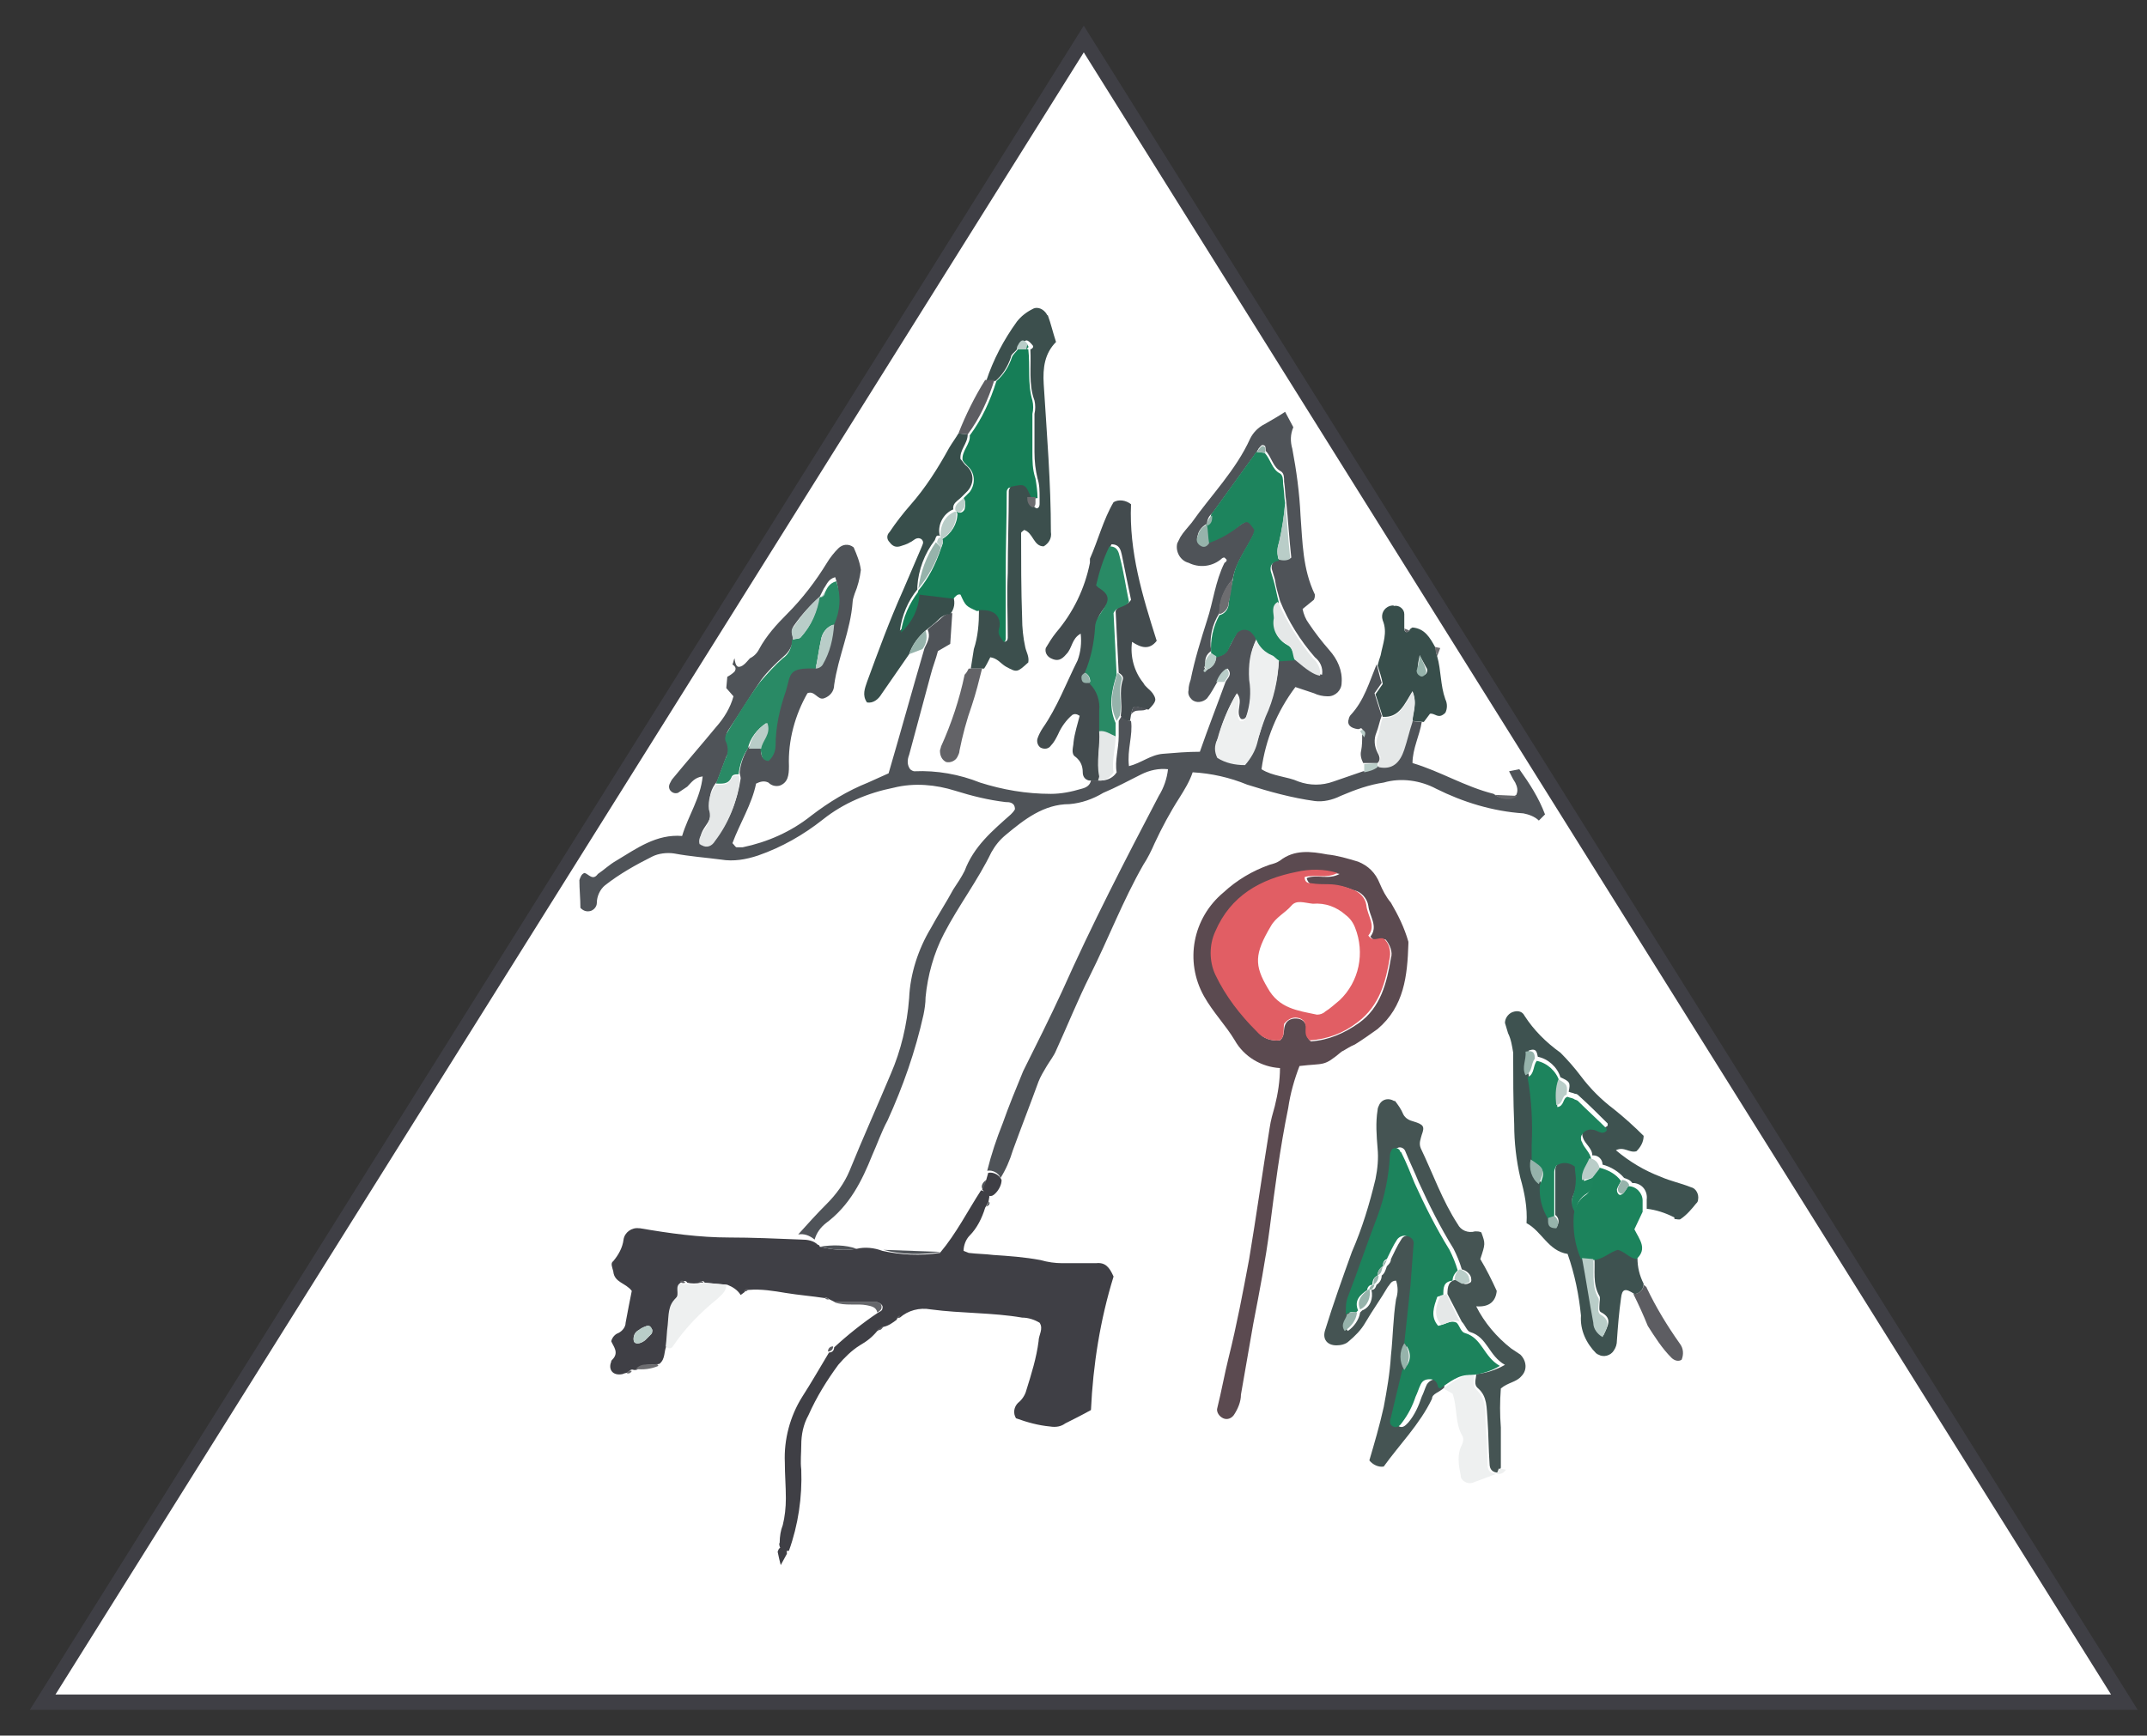 <?xml version="1.0" encoding="utf-8"?>
<!-- Generator: Adobe Illustrator 22.1.0, SVG Export Plug-In . SVG Version: 6.00 Build 0)  -->
<svg version="1.1" id="Layer_1" xmlns="http://www.w3.org/2000/svg" xmlns:xlink="http://www.w3.org/1999/xlink" x="0px" y="0px"
	 viewBox="0 0 209 169" style="enable-background:new 0 0 209 169;" xml:space="preserve">
<rect x="0" y="0" width="209" height="169" fill="#333333" stroke="none"/>
<style type="text/css">
	.st0{fill:#FFFFFF;}
	.st1{fill:#3F3F45;}
	.st2{fill:#5D5D62;}
	.st3{fill:#4F5358;}
	.st4{fill:#6D6D70;}
	.st5{fill:#455453;}
	.st6{fill:#1C835C;}
	.st7{fill:#EEF0F0;}
	.st8{fill:#434B4E;}
	.st9{fill:#1D845D;}
	.st10{fill:#384E4B;}
	.st11{fill:#298A65;}
	.st12{fill:#E5E8E8;}
	.st13{fill:#B9CDC8;}
	.st14{fill:#96B3AB;}
	.st15{fill:#65666A;}
	.st16{fill:#5B4A50;}
	.st17{fill:#3E5250;}
	.st18{fill:#167E57;}
	.st19{fill:#3C4F4D;}
	.st20{fill:#636367;}
	.st21{fill:#E15E64;}
</style>
<g>
	<polygon class="st0" points="4.1,165.7 105.5,3.8 206.8,165.7 	"/>
	<path class="st1" d="M105.5,5.1L205.5,165H5.4L105.5,5.1 M105.5,2.5L2.9,166.5h205.2L105.5,2.5L105.5,2.5z"/>
</g>
<g id="Layer_2_1_">
	<g id="Layer_1-2">
		<path class="st2" d="M178.4,128.2"/>
		<path class="st3" d="M125.9,41.6c-0.3,0.7-0.3,1.4-0.1,2.1c0.4,2.1,0.7,4.3,0.8,6.5c0.2,2.6,0.2,5.2,1.4,7.7c0,0.1,0,0.3-0.1,0.5
			l-1.1,0.9c0.1,0.5,0.3,1,0.6,1.4c0.6,0.9,1.3,1.8,2,2.6c0.8,0.9,1.3,2,1.2,3.2c0,0.7-0.6,1.3-1.3,1.3c0,0-0.1,0-0.1,0
			c-0.4,0-0.9-0.1-1.3-0.3c-0.6-0.2-1.2-0.4-1.8-0.6c-1.8,2.4-2.9,5.1-3.3,8c1.1,0.7,2.5,0.7,3.6,1.2c1.1,0.4,2.3,0.4,3.4,0l2.9-1
			c0.5,0,0.9-0.2,1.3-0.5c1.4,0.3,2.1-0.6,2.5-1.7c0.3-0.9,0.5-1.8,0.8-2.7l1.1,0.1c-0.2,1.3-0.9,2.6-0.9,4c2.7,0.8,5.1,2.3,7.9,3
			c0.6,0.5,1.5,0.6,2.2,0.1c0.2-0.4,0.1-0.8-0.1-1.2c-0.2-0.3-0.4-0.7-0.6-1.1l1-0.2c1,1.4,1.9,2.8,2.5,4.4l-0.6,0.6
			c-0.4-0.4-1-0.6-1.5-0.7c-3-0.2-5.9-1.1-8.5-2.4c-1.5-0.8-3.4-1.1-5.1-0.6c-1.4,0.2-2.8,0.7-4.2,1.3c-0.8,0.4-1.7,0.6-2.5,0.5
			c-2.2-0.3-4.4-0.9-6.6-1.6c-1.7-0.7-3.5-1.1-5.3-1.2c-0.3,0.9-0.8,1.7-1.3,2.5c-0.9,1.4-1.7,2.9-2.4,4.4c-0.3,0.7-0.7,1.5-1.1,2.1
			c-2,3.5-3.4,7.2-5.2,10.8c-1.2,2.4-2.2,4.9-3.3,7.3c-0.2,0.5-0.6,1-0.9,1.5c-0.3,0.5-0.6,1-0.8,1.5c-0.8,2.2-1.7,4.5-2.5,6.7
			c-0.3,1-0.7,1.9-1.2,2.7c-0.2-0.5-0.8-0.8-1.3-0.7c0.4-1.6,0.9-3.1,1.5-4.6c0.6-1.7,1.3-3.4,2-5.1c1.3-2.6,2.6-5.2,3.8-7.8
			c2.9-6.5,6.1-12.7,9.4-19c0.5-0.8,0.8-1.7,0.9-2.6c-0.9-0.1-1.8,0.1-2.6,0.5c-1.2,0.6-2.5,1.3-3.7,1.8c-1,0.6-2.1,1-3.3,1.1
			c-2.5,0-4.4,1.5-6.2,3c-0.6,0.5-1,1-1.4,1.7c-1.3,2.7-3.2,5.2-4.6,7.9c-1,1.9-1.6,4.1-1.8,6.2c0,0.6-0.1,1.2-0.2,1.7
			c-0.8,3.6-2,7-3.5,10.3c-0.6,1.1-1,2.3-1.5,3.4c-1,2.5-2.2,4.9-4.5,6.6c-0.5,0.4-0.9,0.9-1.1,1.6c-0.5-0.4-1-0.6-1.6-0.5
			c0.9-1,1.8-2,2.8-3c0.9-0.9,1.7-2,2.2-3.2c1.3-3.2,2.7-6.3,4-9.4c1-2.3,1.6-4.8,1.8-7.4c0.1-2.4,0.9-4.8,2.1-6.8
			c0.7-1.3,1.5-2.5,2.2-3.8c0.4-0.6,0.8-1.2,1.1-1.8c0.9-2.4,2.7-3.9,4.5-5.5c0.1-0.1,0.3-0.3,0.4-0.5c0-0.7-0.6-0.7-0.9-0.7
			c-1.7-0.2-3.3-0.6-4.9-1.1c-1.9-0.6-4-0.8-6-0.3c-2.5,0.5-4.9,1.5-6.9,3.1c-1.9,1.5-4,2.7-6.3,3.5c-1.2,0.4-2.4,0.6-3.6,0.4
			c-1.5-0.2-3-0.3-4.6-0.6c-0.7-0.1-1.5,0-2.1,0.3c-1.6,0.8-3.2,1.7-4.6,2.8c-0.5,0.4-0.8,1.1-0.8,1.7c0,0.4-0.3,0.7-0.6,0.8
			c-0.4,0.1-0.7,0-1-0.3c0-0.9-0.1-1.8-0.1-2.7c0.1-0.3,0.2-0.6,0.5-0.7c0.4,0.1,0.8,0.8,1.3,0.1c0.6-0.4,1.1-0.9,1.8-1.3
			c2-1.2,3.9-2.6,6.4-2.4c0.6-2,1.8-3.7,2-5.8c-0.8,0.1-1.1,0.6-1.5,1c-0.3,0.2-0.6,0.4-0.9,0.6c-0.3,0.1-0.6,0-0.8-0.3
			c-0.1-0.2-0.1-0.4,0-0.6c0.1-0.2,0.2-0.4,0.3-0.5c1.4-1.7,2.8-3.3,4.2-5c0.8-0.9,1.4-1.9,1.7-3L70.7,67l0.1-1.1l0,0
			c0.2-0.1,0.5-0.3,0.7-0.5c0.2-0.3,0.1-0.5-0.2-0.7c0.1-0.2,0.1-0.4,0.2-0.6c0.1,0.8,0.3,1,0.8,0.7c0.3-0.2,0.5-0.5,0.7-0.7
			c0.4-0.2,0.7-0.5,0.9-0.9c0.7-1.3,1.7-2.4,2.7-3.4c1.5-1.5,2.8-3.2,3.9-5c0.3-0.5,0.7-1,1.1-1.4c0.4-0.4,1-0.5,1.5-0.1
			c0.3,0.7,0.6,1.4,0.7,2.2c-0.1,0.8-0.3,1.6-0.6,2.3c-0.1,0.3-0.2,0.6-0.2,0.8c-0.2,2.8-1.4,5.3-1.8,8.1c0,0.6-0.4,1.1-1,1.3
			c-0.6,0.2-0.9-0.8-1.6-0.5c-1.2,2.1-1.9,4.6-1.8,7.1c0,0.9-0.1,1.6-0.9,1.9c-0.4,0.1-0.8,0-1.1-0.3c-0.4-0.2-0.8-0.1-1.2,0.1
			c-0.4,2-1.6,3.9-2.3,5.8c0.2,0.2,0.3,0.4,0.4,0.4c0.2,0,0.4,0,0.6,0c2.4-0.5,4.7-1.5,6.7-3.1c1.7-1.3,3.5-2.4,5.5-3.2
			c0.7-0.3,1.3-0.6,2-0.9c1.2-4.1,2.3-8.1,3.5-12.2c0.3-0.6,0.6-1.1,0.3-1.8c0.4-0.4,0.9-0.7,1.3-1.1c0.3-0.3,0.7-0.5,1.1-0.5
			l-0.2,3l-1.2,0.7c-0.2,0.8-0.5,1.5-0.7,2.3c-0.7,2.6-1.4,5.2-2.1,7.8c-0.2,0.5-0.2,1,0.1,1.4c0.1,0.1,0.3,0.2,0.4,0.2
			c2.2-0.1,4.4,0.3,6.4,1.1c2.2,0.7,4.5,1.1,6.9,1.1c1,0,2-0.2,3-0.5c0.4-0.1,0.8-0.3,0.9-0.8h1c0.6,0,1.2-0.3,1.5-0.8
			c-0.2-1.1,0.2-2.3,0.2-3.5c0-0.5,0-1,0-1.5l0.3-0.5c0.2,0.3,0.5,0.5,0.9,0.5c0.2,1.4-0.4,2.8-0.2,4.4c1.2-0.3,2.1-1.1,3.3-1.2
			s2.4-0.2,3.6-0.2c0.8-2.3,1.7-4.6,2.5-6.8c0.2-0.4,0.7-0.7,0.2-1.3c-0.5,0.3-0.8,0.7-1,1.3c-0.3,0.5-0.6,1.1-1,1.6
			c-0.4,0.4-1.1,0.5-1.5,0.1c-0.2-0.2-0.4-0.5-0.3-0.9c0-0.4,0.1-0.7,0.2-1c0.4-2,1-3.9,1.6-5.8c0.6-1.8,0.8-3.8,1.7-5.6
			c0.2-0.1,0.3-0.3,0.1-0.4c-0.1-0.2-0.3-0.1-0.5,0.1c-0.9,0.7-2.1,0.8-3.1,0.3c-0.8-0.2-1.3-1.1-1.1-1.9c0.1-0.2,0.2-0.4,0.3-0.6
			c0.3-0.5,0.7-0.9,1.1-1.4c1.9-2.7,4.3-5.1,5.7-8.2c0.3-0.6,0.8-1.1,1.4-1.4c0.7-0.4,1.4-0.8,2-1.2 M117.5,65.2
			c0.5-0.2,0.9-0.8,0.9-1.3c0.5,0,1-0.3,1.2-0.8c0.3-0.5,0.5-1,0.8-1.5c0.3-0.4,0.8-0.5,1.3-0.3c0.1,0.1,0.2,0.1,0.2,0.2
			c0.2,0.2,0.3,0.5,0.4,0.7c-0.5,1.2-0.8,2.5-0.6,3.8c0.2,1.2,0.1,2.5-0.3,3.6c-0.1,0.3-0.3,0.5-0.6,0.4c-0.6-0.7,0.3-1.7-0.4-2.5
			c-0.8,1.3-1.4,2.8-1.8,4.3c-0.3,0.6-0.3,1.2,0,1.8c0.8,0.5,1.8,0.7,2.7,0.7c0.5-0.6,0.9-1.4,1.1-2.2c0.3-0.8,0.5-1.7,0.8-2.5
			c0.8-1.7,1.2-3.6,1.3-5.5l1.6-0.1c1.3,1.2,1.9,1.6,2.6,1.7c0.1-0.7-0.2-1.3-0.7-1.7c-1.4-1.6-2.6-3.5-3.4-5.5
			c-0.2-0.7-0.4-1.4-0.5-2.1c-0.1-0.3-0.2-0.7-0.3-1c-0.1-0.6,0.3-0.9,0.8-1c0.4,0.1,0.8,0.1,1.1-0.1c-0.2-1.8-0.3-3.6-0.5-5.5
			c-0.1-0.6-0.1-1.3-0.2-1.9c0-0.4,0-0.8-0.3-1c-0.8-0.4-0.9-1.4-1.5-2c0-0.2,0-0.5-0.1-0.5c-0.3-0.2-0.4,0.1-0.6,0.3
			c0,0.1-0.1,0.1-0.1,0.2l-4.4,6.1c-0.3,0.2-0.5,0.6-0.5,1l0,0c-0.4,0.2-0.8,0.6-0.9,1.1c-0.1,0.3-0.1,0.7,0.2,0.9
			c0.3,0.2,0.6,0.1,0.9-0.2c1.1-0.4,2.2-1.1,3.2-1.8c0.6-0.4,0.7-0.4,1.3,0.5c0,0.1-0.1,0.3-0.1,0.4c-0.7,1.5-1.8,2.8-2.1,4.5
			c-0.8,0.9-1.3,2.1-1.3,3.3c-0.7,1.1-1,2.4-0.8,3.7c-0.5,0.3-0.7,0.9-0.5,1.4c-0.2,0.1-0.2,0.2-0.1,0.3
			C117.4,65.4,117.5,65.3,117.5,65.2z M79.8,58.1L79.8,58.1c-0.9,0.8-1.8,1.8-2.5,2.8c-0.3,0.4-0.2,0.8-0.1,1.2
			c0,0.7-0.4,1.4-0.9,1.8c-0.8,0.7-1.6,1.5-2.2,2.3c-1.1,1.6-2.1,3.3-3.2,4.9c-0.2,0.3-0.3,0.7-0.1,1c0.2,0.5,0.2,1.1-0.1,1.6
			c-0.3,0.8-0.6,1.6-0.9,2.4c-0.6,0.7-0.8,1.5-0.7,2.4c0.2,0.5,0.1,1.1-0.2,1.6c-0.3,0.5-0.8,1-0.7,1.8c0.4,0.4,1,0.3,1.4-0.1
			c0-0.1,0.1-0.1,0.1-0.2c1.3-1.7,2.1-3.7,2.4-5.8c0-0.2-0.1-0.4-0.1-0.6c0.1-0.9,0.4-1.7,0.9-2.5H74c0.2,0.4-0.1,1.1,0.6,1.2
			c0.5-0.4,0.7-0.9,0.7-1.5c0.1-1.8,0.4-3.6,1.1-5.3c0.5-1.8,0.2-2.4,2.9-2.2c0.3,0.1,0.6-0.1,0.7-0.4c0.6-1.2,1-2.6,1.1-4
			c0.6-1.3,0.7-2.9,0.2-4.3c-0.7,0.2-0.8,0.7-1.1,1.1L79.8,58.1z"/>
		<path class="st1" d="M78,120.7c0.6,0,1.2,0.1,1.6,0.5c0.1,0,0.2,0.1,0.2,0.2c1.2,0.3,2.4,0.4,3.6,0.2c0.8-0.2,1.7-0.1,2.5,0.2
			c1.8,0.4,3.7,0.5,5.6,0.2c1.6-1.9,2.7-4.1,4-6.1c0.9,0.3,0.9,0.3,0.7,1.2l-0.3,0.5c-0.3,1-0.8,2-1.5,2.7c-0.4,0.4-0.6,1-0.6,1.5
			l0.5,0.2c0.8,0.1,1.6,0.1,2.4,0.2c1.5,0.1,3,0.2,4.6,0.5c0.7,0.2,1.4,0.3,2.1,0.3c1.1,0,2.2,0,3.3,0c0.9-0.1,1.3,0.4,1.7,1.3
			c-1.3,4.2-2,8.6-2.2,13c-0.9,0.5-1.7,0.9-2.5,1.3c-0.4,0.3-0.9,0.4-1.5,0.3c-1.1-0.1-2.2-0.4-3.3-0.8c-0.3-0.5-0.2-1.1,0.2-1.5
			c0.4-0.3,0.7-0.8,0.8-1.2c0.5-1.6,1-3.2,1.2-4.8c0-0.6,0.5-1.2,0.1-1.8c-0.5-0.3-1.1-0.5-1.7-0.5c-2.9-0.5-5.9-0.4-8.9-0.8
			c-1.1-0.2-2.2,0.1-3,0.8c-0.1,0-0.3,0-0.3,0.2c-0.4,0.3-0.8,0.6-1.3,0.7l-0.6,0.4c-0.5,0.6-1,1-1.7,1.4c-0.8,0.5-1.5,1.2-2.1,1.9
			c-1.1,1.5-2.1,3.1-2.9,4.9c-0.5,0.9-0.7,1.9-0.7,2.9c0,0.8-0.1,1.6,0,2.4c0.1,2.7-0.3,5.4-1.2,7.9c-0.4,0.1-0.8-0.1-0.9-0.4
			c0-0.1-0.1-0.2,0-0.4c0-0.6,0.1-1.2,0.3-1.7c0.2-0.8,0.3-1.7,0.3-2.6c0-1.2-0.1-2.3-0.1-3.5c-0.1-2.2,0.5-4.5,1.7-6.4
			c0.9-1.4,1.7-2.8,2.6-4.3c0.3,0,0.5-0.2,0.5-0.5c1.3-1.2,2.8-2.4,4.3-3.4c0.2-0.1,0.4-0.2,0.4-0.4c0.1-0.3-0.2-0.5-0.5-0.6
			c-1.4,0-2.7,0-4.1,0l-0.6-0.3c-0.1-0.1-0.3-0.2-0.4-0.1c0,0,0,0,0,0c-1.3-0.2-2.6-0.3-3.8-0.5c-1.2-0.2-2.4-0.4-3.6-0.3
			c-0.2,0-0.4,0.1-0.4,0.2l-0.4,0.3c-0.3-0.5-0.8-0.8-1.3-1l-2.2-0.2c-0.1-0.2-0.3-0.2-0.4,0c-0.4,0.1-0.9,0.1-1.3,0
			c-0.1-0.2-0.3-0.2-0.5-0.1c-0.7,0.4,0,1.1-0.5,1.5c-0.7,0.7-0.7,1.7-0.8,2.6c-0.1,0.7-0.1,1.4-0.2,2.1c-0.3,0.6-0.1,1.3-0.7,1.8
			c-0.7,0.2-1.6-0.1-2.1,0.5c-0.1,0.1-0.2,0.1-0.4,0.1c-0.2-0.1-0.4,0-0.5,0.2c0,0,0,0,0,0c-0.2,0.1-0.4,0.1-0.6,0.2
			c-1,0.2-1.4-0.5-1.1-1.2c0-0.1,0-0.1,0.1-0.2c0.7-0.7,0.1-1.3-0.1-1.8c0.1-0.4,0.4-0.7,0.7-0.8c0.4-0.2,0.7-0.6,0.7-1
			c0.2-1.1,0.4-2.1,0.6-3.1c-0.6-0.8-1.7-0.8-1.8-1.9c-0.1-0.4-0.3-0.8,0-1c0.5-0.6,0.9-1.3,1-2.1c0.1-0.7,0.8-1.2,1.5-1.1
			c0.1,0,0.1,0,0.1,0c2.9,0.5,5.8,0.9,8.7,0.9C73.2,120.5,75.5,120.6,78,120.7z M63.5,129.5c-0.1-0.2-0.2-0.4-0.5-0.4
			c-0.3,0.1-0.5,0.2-0.8,0.4c-0.4,0.2-0.6,0.6-0.5,1.1c0.1,0.3,0.6,0.3,1.1-0.1c0.2-0.2,0.4-0.4,0.6-0.6
			C63.5,129.8,63.5,129.6,63.5,129.5z"/>
		<path class="st4" d="M61.9,133.3c0.6-0.7,1.4-0.3,2.1-0.5c0,0.1,0,0.1,0.1,0.2C63.4,133.3,62.6,133.4,61.9,133.3z"/>
		<path class="st4" d="M61,133.7c0.1-0.2,0.3-0.3,0.5-0.2c0,0,0,0,0,0C61.4,133.7,61.2,133.8,61,133.7z"/>
		<path class="st5" d="M139.4,136.2c-1.2,2.5-3.2,4.5-4.7,6.6c-0.5,0.1-1.1-0.2-1.4-0.6c0.5-1.7,1-3.4,1.4-5.2
			c0.3-1.6,0.6-3.3,0.7-5c0.2-1.8,0.2-3.6,0.5-5.5c0.2-0.6,0.2-1.2,0-1.8c-0.5,0-0.6,0.4-0.8,0.6c-0.7,1.2-1.5,2.3-2.2,3.5
			c-0.4,0.7-1,1.3-1.6,1.8c-0.3,0.3-0.8,0.4-1.2,0.4c-0.9,0-1.4-0.6-1.1-1.5c0.8-2.6,1.7-5.1,2.6-7.6c1-2.3,1.7-4.6,2.3-7.1
			c0.2-1,0.3-2,0.2-3c-0.1-1.2-0.2-2.5,0-3.7c0-0.2,0.1-0.4,0.2-0.6c0.3-0.5,0.9-0.6,1.4-0.3c0,0,0,0,0.1,0c0.3,0.4,0.6,0.8,0.8,1.3
			c0.2,0.4,0.6,0.6,1,0.7c1,0.3,1.1,0.5,0.8,1.3c-0.1,0.4-0.3,0.8-0.1,1.3c1.2,2.5,2.1,5.1,3.6,7.4c0.3,0.6,1,0.9,1.7,0.7
			c0.2,0,0.4,0,0.6,0.1c0.4,1.1,0.4,1.1-0.1,2.6c0.6,1,1.1,2,1.6,3.1c-0.1,1-0.7,1.6-2,1.5c0.8,1.6,2,3,3.4,4.1
			c0.3,0.2,0.6,0.4,0.9,0.6c0.6,0.6,0.7,1.5,0.1,2.1c0,0,0,0,0,0c-0.5,0.6-1.3,0.6-2,1.2c-0.1,1.3-0.1,2.5,0,3.8c0,1.3,0,2.6,0,3.9
			l-0.2,0.5h0c-0.6,0-0.9-0.3-0.9-0.9c-0.1-1.4-0.1-2.9-0.2-4.3c-0.1-1.1,0-2.2-0.9-3c-0.5-0.4-0.2-0.9-0.2-1.4
			c1-0.1,1.9-0.4,2.8-0.9c-1.6-0.9-1.7-2.7-3.4-3.2c-0.3-0.1-0.5-0.7-0.8-1l-1.4-2.7c0-0.7,0.1-1.3,0.9-1.4c0.2,0.1,0.5,0.3,0.7,0.4
			c0.2,0.1,0.4,0,0.6-0.1c0.2-0.1,0.1-0.4,0.1-0.5c-0.1-0.4-0.5-0.7-0.9-0.8c-0.2-0.7-0.5-1.4-0.8-2c-1.3-2.1-2.4-4.3-3.4-6.5
			c-0.4-1-0.9-2-1.3-3c-0.1-0.3-0.5-0.5-0.8-0.3c0,0-0.1,0-0.1,0.1c-0.1,0.2-0.1,0.4-0.2,0.6c-0.1,2-0.5,4-1.2,5.9
			c-1,2.6-1.9,5.3-2.9,7.9c-0.2,0.5-0.3,1.1-0.2,1.7c0,0.5-0.7,0.9-0.2,1.6c0.6-0.4,1.1-1.1,1.2-1.8c0.1-0.1,0.1-0.1,0.2-0.2
			c0.8-0.3,1.1-1.2,0.9-2l0,0c0.3,0,0.4-0.2,0.5-0.5l0,0c0.3-0.2,0.5-0.5,0.5-0.9l0,0c0.3-0.2,0.4-0.6,0.5-0.9l0,0
			c0.2-0.2,0.4-0.4,0.4-0.7c0.3-0.6,0.6-1.3,1-1.9c0.2-0.4,0.7-0.5,1.1-0.3c0.4,0.1,0.6,0.5,0.5,0.8c-0.1,1.3-0.1,2.7-0.3,4
			c-0.2,1.8-0.4,3.7-0.6,5.6c-0.5,0.8-0.5,1.8,0,2.6l-1.1,4.6c-0.1,0.3-0.2,0.7,0.2,0.9c0.4,0.2,0.7-0.2,0.9-0.4
			c0.6-0.7,1-1.6,1.3-2.5c0.2-0.4,0.3-0.8,0.5-1.2c0.2-0.3,0.5-0.5,0.9-0.5c0.5,0,0.8,0.3,0.8,0.8
			C140.1,135.6,139.4,135.7,139.4,136.2z"/>
		<path class="st6" d="M136.7,130.8c0.2-1.8,0.4-3.7,0.6-5.6c0.1-1.3,0.2-2.7,0.3-4c0.1-0.4-0.2-0.7-0.5-0.8c-0.4-0.2-0.9,0-1.1,0.3
			c-0.4,0.6-0.7,1.3-1,1.9c-0.3,0.1-0.4,0.4-0.4,0.7l0,0c-0.3,0.2-0.5,0.5-0.5,0.9l0,0c-0.4,0.2-0.5,0.5-0.5,0.9l0,0
			c-0.2,0-0.4,0.1-0.5,0.4c0,0,0,0.1,0,0.1l0,0c-0.7,0.5-1.3,1-0.9,2c-0.1,0.1-0.1,0.1-0.2,0.2c-0.4-0.1-0.8,0-1,0.2
			c0-0.6,0-1.2,0.2-1.7c1-2.6,1.9-5.3,2.9-7.9c0.7-1.9,1.1-3.9,1.2-5.9c0-0.2,0.1-0.4,0.2-0.6c0.3-0.2,0.7-0.1,0.8,0.2
			c0,0,0,0.1,0.1,0.1c0.5,1,0.9,2,1.3,3c1,2.2,2.1,4.4,3.4,6.5c0.3,0.6,0.6,1.3,0.8,2c-0.3,0.3-0.5,0.6-0.5,1
			c-0.9,0.1-0.9,0.7-0.9,1.4c-0.2,0.1-0.5,0.1-0.6,0.2c-0.3,0.9-0.7,1.9,0.1,2.8c0.6-0.1,1.2-0.6,1.8-0.3c0.3,0.3,0.4,0.9,0.8,1
			c1.7,0.5,1.8,2.3,3.4,3.2c-0.8,0.5-1.8,0.8-2.8,0.9c-1.2-0.1-2.1,0.7-3,1.3l-0.2-0.1c-0.1-0.5-0.3-0.8-0.8-0.8
			c-0.4,0-0.7,0.1-0.9,0.5c-0.2,0.4-0.3,0.8-0.5,1.2c-0.3,0.9-0.7,1.7-1.3,2.5c-0.2,0.3-0.5,0.6-0.9,0.4s-0.3-0.6-0.2-0.9l1.1-4.6
			C137.4,132.8,137.5,131.6,136.7,130.8z"/>
		<path class="st7" d="M140.5,135.2c0.9-0.6,1.8-1.4,3-1.3c0,0.5-0.2,1,0.2,1.4c0.9,0.8,0.9,1.9,0.9,3c0.1,1.4,0.2,2.8,0.2,4.3
			c0,0.6,0.3,0.9,0.9,0.9c-0.8,0.3-1.6,0.6-2.4,0.9c-0.5,0.1-1-0.2-1.1-0.6c0,0,0,0,0-0.1c-0.2-1-0.4-2,0.1-3
			c0.1-0.2,0.2-0.5,0.1-0.8c-0.8-1.3-0.5-2.8-1-4.2L140.5,135.2z"/>
		<path class="st7" d="M68.5,124.9l2.2,0.2c0,0.7-0.5,1-0.9,1.4c-1.6,1.3-3.1,2.8-4.3,4.6c-0.2,0.3-0.5,0.2-0.7,0
			c0.1-0.7,0.1-1.4,0.2-2.1c0.1-0.9,0-1.9,0.8-2.6c0.4-0.4-0.2-1.2,0.5-1.5c0.1,0.2,0.3,0.2,0.5,0.1c0.4,0.1,0.9,0.1,1.3,0
			L68.5,124.9z"/>
		<path class="st1" d="M75.7,151.1c0.1-0.3,0.2-0.5,0.6-0.4c0.3,0.1,0.3,0.4,0.3,0.6c-0.2,0.4-0.4,0.7-0.6,1.1
			C75.9,152,75.8,151.6,75.7,151.1z"/>
		<path class="st7" d="M145.7,143.5l0.2-0.5l0.7,0.1C146.4,143.4,146.1,143.6,145.7,143.5z"/>
		<path class="st8" d="M110.1,69.6l-0.1,0.6c-0.4,0-0.7-0.2-0.9-0.5c0.2-1.2-0.2-2.3,0.2-3.5c0.1-0.3-0.1-0.5-0.4-0.7
			c-0.1-2-0.2-4-0.3-6c0.3-0.7,1.1-0.4,1.5-1.1c-0.3-1.4-0.6-2.9-0.9-4.4c-0.1-0.4-0.2-1-1-1c-0.6,1.2-1,2.5-1.3,3.8
			c0.1,0.1,0.1,0.1,0.2,0.2c1,0.7,1.2,1.1,0.7,1.8s-1.1,1.3-1,2.1c-0.1,1.5-0.4,3.1-1,4.5c-0.2,0.2-0.4,0.4-0.4,0.7
			c0.1,0.3,0.5,0.3,0.8,0.3c0.7,0.7,1,1.6,0.9,2.6c0,0.7,0,1.5,0,2.2c0,1.5-0.4,2.9,0,4.4c0,0.1,0,0.3-0.1,0.4h-1
			c-0.4-0.1-0.6-0.4-0.6-0.8c0-0.6-0.2-1.1-0.7-1.5c-0.5-0.3-0.2-1-0.2-1.4c0.1-0.9,0.4-1.8,0.6-2.6c-0.3-0.2-0.5-0.2-0.7-0.1
			c-0.6,0.5-1.1,1.2-1.4,1.9c-0.2,0.4-0.4,0.8-0.7,1.1c-0.2,0.3-0.6,0.4-1,0.2c0,0,0,0,0,0c-0.3-0.2-0.4-0.6-0.3-0.9
			c0.1-0.3,0.3-0.7,0.5-1c1.4-2,2.3-4.4,3.4-6.6c0.3-0.8,0.4-1.7,0.3-2.6c-0.9,0.5-0.8,1.4-1.4,2c-0.5,0.6-0.9,0.7-1.5,0.4
			c-0.4-0.2-0.6-0.6-0.5-1c0,0,0,0,0,0c0.3-0.5,0.6-1,1-1.5c1.7-2,2.8-4.3,3.3-6.8c0-0.1,0-0.3,0-0.4c0.8-1.8,1.3-3.8,2.3-5.5
			c0.5-0.3,1.2-0.2,1.7,0.2c-0.2,4.6,1.1,8.9,2.5,13.3c-0.7,0.9-1.5,0.7-2.4,0.1c-0.2,1.4,0.2,2.9,1.1,4c0.2,0.4,0.6,0.6,0.9,1
			c0.4,0.6,0.4,0.8-0.4,1.6l-0.5-0.1C110.3,68.7,110.3,68.7,110.1,69.6z"/>
		<path class="st9" d="M117.9,63.6c-0.1-1.3,0.2-2.6,0.8-3.7c0.5-0.1,0.9-0.6,0.9-1.1c0.1-0.8,0.2-1.5,0.4-2.3c0.2-1.7,1.3-3,2-4.5
			c0-0.1,0.1-0.3,0.1-0.4c-0.6-0.9-0.7-0.9-1.3-0.5c-1,0.8-2,1.4-3.2,1.8c-0.1-0.6-0.1-1.2-0.2-1.8l0,0c0.4-0.2,0.4-0.6,0.5-1
			l4.4-6.1l0.8,0.1c0.6,0.6,0.7,1.6,1.5,2c0.3,0.2,0.3,0.6,0.3,1c0.1,0.6,0.1,1.3,0.2,1.9c-0.1,1.3-0.3,2.6-0.6,3.9
			c-0.2,0.5-0.2,1.1,0,1.7c-0.6,0.1-0.9,0.4-0.8,1c0.1,0.3,0.2,0.7,0.3,1c0.2,0.7,0.3,1.4,0.5,2.1c-0.7,0.4-0.4,1-0.4,1.6
			c-0.2,1,0.3,2,1.2,2.5c0.6,0.3,0.6,0.9,0.8,1.5l-1.6,0.1c-0.2-0.2-0.4-0.4-0.7-0.5c-0.7-0.3-1.2-0.8-1.5-1.5
			c-0.1-0.3-0.2-0.5-0.4-0.7c-0.3-0.4-0.9-0.5-1.3-0.2c-0.1,0.1-0.2,0.1-0.2,0.2c-0.3,0.5-0.6,1-0.8,1.5c-0.2,0.5-0.7,0.7-1.2,0.8
			L117.9,63.6z"/>
		<path class="st10" d="M92.8,58.1c0.2,0.6,0.1,1.2-0.3,1.7c-0.4,0-0.8,0.2-1.1,0.5c-0.4,0.4-0.8,0.7-1.3,1.1
			c-0.7,0.6-1.3,1.4-1.6,2.3l-2.7,3.9c-0.3,0.5-0.8,0.9-1.4,0.8c-0.5-0.7-0.2-1.4,0-2c1.1-3,2.2-6,3.5-8.9c0.6-1.4,1.2-2.8,1.8-4.2
			c0.1-0.3,0.3-0.5,0-0.8c-0.5-0.3-0.8,0.2-1.1,0.3c-0.3,0.2-0.7,0.3-1,0.4c-0.4,0.1-0.7,0-1-0.4c-0.3-0.3-0.3-0.7,0-1
			c0.6-0.9,1.3-1.8,2-2.6c1.5-1.7,2.7-3.6,3.8-5.6c0.3-0.5,0.6-0.9,0.9-1.4l0.9,0.1c0,0.9-0.8,1.5-0.7,2.4c0.2,0.2,0.3,0.4,0.5,0.6
			c0.8,0.6,0.9,1.7,0.2,2.5c-0.2,0.2-0.4,0.4-0.6,0.6c-0.4,0.4-0.9,0.6-0.8,1.2l0,0c-1,0.4-1.6,1.6-1.3,2.6l0,0
			c-0.4-0.2-0.4,0.2-0.5,0.4c-1,1.3-1.6,2.9-1.7,4.5c0,0.1,0,0.2,0,0.3c-0.9,1.1-1.5,2.5-1.7,4l-0.2,0.2l0.2-0.2
			c1.2-1,1.8-2.4,1.8-3.9L92.8,58.1z"/>
		<path class="st11" d="M80.3,57.7c0.2-0.4,0.4-0.9,1.1-1.1c0.5,1.4,0.4,2.9-0.2,4.2c-0.7,0.2-1.2,0.8-1.3,1.6
			c-0.2,0.9-0.3,1.8-0.5,2.7c-2.7-0.1-2.4,0.5-2.9,2.2c-0.6,1.7-1,3.5-1,5.3c0,0.6-0.3,1.2-0.7,1.5C74,74,74.2,73.4,74,72.9
			c0.1-0.8,1-1.4,0.6-2.5c-0.9,0.6-1.6,1.5-1.8,2.5c-0.5,0.7-0.8,1.6-0.9,2.5c-0.3,0-0.6,0-0.7,0.3c-0.3,0.7-0.9,0.6-1.5,0.6
			c0.3-0.8,0.6-1.6,0.9-2.4c0.3-0.5,0.3-1.1,0.1-1.6c-0.2-0.3-0.1-0.7,0.1-1c1-1.6,2-3.3,3.2-4.9c0.7-0.8,1.4-1.6,2.2-2.3
			c0.6-0.4,0.9-1.1,0.9-1.8c0.3-0.1,0.7-0.1,0.8-0.2c1-1.1,1.6-2.4,1.8-3.9v0C80.1,58.1,80.2,57.9,80.3,57.7z"/>
		<path class="st10" d="M139.9,63.9c0.4,1.4,0.3,2.8,0.8,4.2c0.2,0.4,0.2,0.9,0,1.3c-0.7,0.7-1,0-1.5,0.1l-0.6,0.8l-1.1-0.1
			c0-0.9,0.5-1.7,0-2.9c-0.8,1.3-1.3,2.6-2.9,2.5l-0.7-2.2l0.7-1c-0.1-0.6-0.3-1.2-0.5-1.8c0.1-0.4,0.2-0.7,0.3-1
			c0.2-1.1,0.7-2.2,0.2-3.4c-0.2-0.6,0.1-1.2,0.7-1.4c0.1,0,0.3-0.1,0.4,0c0.5-0.1,1,0.3,1,0.8c0,0,0,0.1,0,0.1c0,0.4,0,0.9,0,1.3
			c0,0.3,0.2,0.5,0.5,0.2c0-0.1,0.1-0.2,0.3-0.3c1.2,0.1,1.7,1,2.2,1.9C139.8,63.3,139.8,63.6,139.9,63.9z M138.2,63.8
			c-0.1,0.5-0.2,0.9-0.2,1.4c0,0.2,0.1,0.4,0.3,0.5c0.1,0.1,0.3,0,0.4,0c0.2-0.1,0.3-0.4,0.2-0.6C138.7,64.7,138.5,64.4,138.2,63.8z
			"/>
		<path class="st11" d="M105.6,65.5c0.6-1.4,0.9-2.9,1-4.4c0-0.8,0.6-1.4,1-2.1c0.4-0.7,0.3-1.2-0.7-1.8c-0.1-0.1-0.1-0.1-0.2-0.2
			c0.3-1.3,0.7-2.6,1.3-3.8c0.8,0,0.9,0.6,1,1c0.4,1.5,0.6,3,0.9,4.4c-0.4,0.6-1.2,0.4-1.5,1.1c0.1,2,0.2,4,0.3,6
			c-0.5,1.6-0.8,3.1-0.1,4.7c0,0.5,0,1,0,1.5c-0.6-0.1-1-0.5-1.6-0.5c0-0.7,0-1.5,0-2.2c0.1-0.9-0.2-1.9-0.9-2.6
			C106.2,66.1,106,65.7,105.6,65.5z"/>
		<path class="st7" d="M122.3,62.3c0.3,0.7,0.8,1.2,1.5,1.5c0.3,0.1,0.4,0.4,0.7,0.5c-0.1,1.9-0.5,3.8-1.3,5.5
			c-0.3,0.8-0.6,1.6-0.8,2.5c-0.2,0.8-0.6,1.5-1.2,2.2c-1,0-1.9-0.2-2.7-0.7c-0.3-0.6-0.3-1.2,0-1.8c0.4-1.5,1-2.9,1.8-4.3
			c0.7,0.8-0.2,1.8,0.4,2.5c0.3,0.1,0.5-0.1,0.6-0.4c0.4-1.2,0.5-2.4,0.3-3.6C121.5,64.7,121.7,63.4,122.3,62.3z"/>
		<path class="st12" d="M134.6,69.9c1.6,0.1,2.1-1.2,2.9-2.5c0.5,1.2,0,2.1,0,2.9c-0.3,0.9-0.5,1.8-0.8,2.7c-0.4,1.2-1.1,2-2.5,1.7
			v-0.4c0.1-0.3,0.3-0.5,0.1-0.8c-0.4-0.6-0.4-1.4-0.1-2C134.3,71,134.4,70.4,134.6,69.9z"/>
		<path class="st12" d="M69.7,76.4c0.6,0,1.2,0.1,1.5-0.6c0.1-0.3,0.5-0.3,0.7-0.3c0.1,0.2,0.1,0.4,0.1,0.6
			c-0.3,2.1-1.1,4.1-2.4,5.8c-0.3,0.5-0.8,0.7-1.3,0.4c-0.1,0-0.1-0.1-0.2-0.1c-0.2-0.7,0.4-1.2,0.7-1.8c0.3-0.5,0.4-1,0.2-1.6
			C68.9,77.9,69.2,77.1,69.7,76.4z"/>
		<path class="st12" d="M126,64.2c-0.2-0.5-0.1-1.2-0.8-1.5c-0.9-0.5-1.4-1.5-1.2-2.5c0-0.5-0.3-1.2,0.4-1.6c0.9,2,2,3.8,3.4,5.5
			c0.5,0.4,0.8,1.1,0.7,1.7C127.9,65.7,127.3,65.3,126,64.2z"/>
		<path class="st12" d="M107,71.2c0.6-0.1,1.1,0.3,1.6,0.5c0,1.2-0.4,2.4-0.2,3.5c-0.3,0.5-0.9,0.9-1.5,0.8c0-0.1,0.1-0.3,0.1-0.4
			C106.7,74.2,107.1,72.7,107,71.2z"/>
		<path class="st13" d="M79.8,58.1c-0.2,1.4-0.8,2.8-1.8,3.9c-0.1,0.2-0.5,0.2-0.8,0.2c-0.1-0.4-0.3-0.9,0.1-1.2
			C78,59.9,78.9,58.9,79.8,58.1z"/>
		<path class="st13" d="M124.5,54.5c-0.2-0.5-0.2-1.1,0-1.7c0.3-1.3,0.5-2.6,0.6-3.9c0.2,1.8,0.3,3.7,0.5,5.5
			C125.3,54.6,124.9,54.6,124.5,54.5z"/>
		<path class="st13" d="M79.4,65.1c0.2-0.9,0.3-1.8,0.5-2.7c0.1-0.7,0.6-1.4,1.3-1.6c-0.1,1.4-0.4,2.7-1.1,3.9
			C80,64.9,79.7,65.1,79.4,65.1z"/>
		<path class="st14" d="M108.7,70.2c-0.8-1.6-0.4-3.1,0.1-4.7c0.2,0.2,0.5,0.4,0.4,0.7c-0.4,1.2,0.1,2.3-0.2,3.5L108.7,70.2z"/>
		<path class="st13" d="M72.9,72.9c0.2-1,0.8-2,1.8-2.5c0.4,1.1-0.5,1.7-0.6,2.5L72.9,72.9z"/>
		<path class="st1" d="M96,114.9l0.2-0.7c0.5-0.1,1.1,0.2,1.3,0.7c0,0.5-0.3,1-0.6,1.3c-0.4,0.4-0.7,0.4-1.3-0.4L96,114.9z"/>
		<path class="st4" d="M120,56.4c-0.1,0.8-0.2,1.6-0.4,2.3c0,0.5-0.4,1-0.9,1.1C118.6,58.6,119.1,57.3,120,56.4z"/>
		<path class="st14" d="M88.5,63.7c0.3-0.9,0.9-1.7,1.6-2.3c0.2,0.6,0.1,1.3-0.3,1.8L88.5,63.7z"/>
		<path class="st14" d="M117.5,51.1c0.1,0.6,0.1,1.2,0.2,1.8c-0.2,0.3-0.5,0.5-0.9,0.2c-0.3-0.2-0.4-0.6-0.2-0.9
			C116.7,51.7,117,51.3,117.5,51.1z"/>
		<path class="st13" d="M119.2,66.4h-0.8c0.2-0.5,0.5-1,1-1.3C119.9,65.7,119.4,66,119.2,66.4z"/>
		<path class="st15" d="M145.5,77.4l2.2,0.1C147.1,78,146.2,77.9,145.5,77.4z"/>
		<path class="st13" d="M134.1,74.3v0.4c-0.4,0.3-0.8,0.4-1.3,0.5c0-0.3,0-0.5,0-0.8L134.1,74.3z"/>
		<path class="st13" d="M117.9,63.6l0.5,0.3c0,0.6-0.3,1.1-0.9,1.3l-0.2-0.2C117.2,64.5,117.5,63.9,117.9,63.6z"/>
		<path class="st14" d="M123.2,44.1l-0.8-0.1c0-0.1,0-0.1,0.1-0.2c0.2-0.2,0.3-0.5,0.6-0.3C123.2,43.6,123.1,43.9,123.2,44.1z"/>
		<path class="st14" d="M118,50.2c0,0.4,0,0.8-0.5,1C117.5,50.7,117.7,50.4,118,50.2z"/>
		<path class="st13" d="M117.5,65.2c-0.1,0.2-0.2,0.3-0.3,0.2c-0.1-0.1,0-0.2,0.1-0.3L117.5,65.2z"/>
		<path class="st13" d="M80.3,57.7c0,0.3-0.2,0.4-0.4,0.5L80.3,57.7z"/>
		<path class="st4" d="M139.9,63.9c-0.1-0.3-0.2-0.6-0.2-0.9l0.5,0.1L139.9,63.9z"/>
		<path class="st13" d="M63.5,129.5c0,0.1,0,0.3-0.1,0.4c-0.2,0.2-0.4,0.4-0.6,0.6c-0.5,0.4-1,0.4-1.1,0.1c-0.1-0.4,0.1-0.9,0.5-1.1
			c0.2-0.2,0.5-0.3,0.8-0.4C63.2,129,63.4,129.2,63.5,129.5z"/>
		<path class="st15" d="M85.4,127.8c-0.1-0.5-0.5-0.6-1-0.7c-1-0.2-2.1,0.1-3.2-0.3c1.4,0,2.7,0,4.1,0c0.3,0,0.6,0.2,0.5,0.6
			C85.8,127.5,85.6,127.7,85.4,127.8z"/>
		<path class="st3" d="M86,121.7l5.6,0.2C89.7,122.2,87.8,122.2,86,121.7z"/>
		<path class="st3" d="M79.8,121.4c1.2-0.2,2.5-0.2,3.6,0.2C82.3,121.8,81,121.7,79.8,121.4z"/>
		<path class="st2" d="M80.6,131.6c0-0.3,0.2-0.5,0.5-0.5C81.1,131.4,80.9,131.6,80.6,131.6z"/>
		<path class="st2" d="M86,129.1c-0.1,0.2-0.2,0.5-0.6,0.4L86,129.1z"/>
		<path class="st3" d="M96.3,117c0.1,0.3-0.1,0.4-0.3,0.5L96.3,117z"/>
		<path class="st3" d="M93.8,121.8l0.5,0.2L93.8,121.8z"/>
		<path class="st2" d="M87.6,128.1c0,0.2-0.2,0.3-0.3,0.2C87.4,128.2,87.5,128.1,87.6,128.1z"/>
		<path class="st15" d="M80.7,126.5c-0.1,0.1-0.3,0-0.4-0.1c0,0,0,0,0,0C80.4,126.3,80.6,126.4,80.7,126.5
			C80.7,126.5,80.7,126.5,80.7,126.5z"/>
		<path class="st2" d="M66.7,124.9c-0.2,0.1-0.4,0-0.5-0.1C66.3,124.6,66.6,124.7,66.7,124.9z"/>
		<path class="st2" d="M68.5,124.9H68C68.2,124.7,68.3,124.7,68.5,124.9z"/>
		<path class="st2" d="M72.8,125.5c0,0.2-0.2,0.3-0.4,0.2C72.5,125.6,72.6,125.5,72.8,125.5z"/>
		<path class="st16" d="M124.6,104c-1.8-0.1-3.5-1.1-4.4-2.7c-0.9-1.5-2.1-2.7-3-4.3c-1.9-3.4-1.1-7.6,1.9-10.1
			c1.3-1.2,2.8-2.1,4.5-2.7c0.4-0.1,0.7-0.2,1-0.4c1.4-1.1,3-0.9,4.6-0.6c1,0.1,2,0.4,3,0.7c1,0.4,1.7,1.1,2.1,2.1
			c0.3,0.7,0.6,1.3,1.1,1.9c0.7,1.2,1.3,2.4,1.7,3.8c0,0.1,0,0.1,0,0.2c-0.1,3.1-0.4,6.1-3,8.3c-0.7,0.5-1.4,1-2.2,1.5
			c-0.5,0.2-0.9,0.5-1.3,0.7c-1.8,1.5-1.6,1.1-4.1,1.4c-0.5,1.3-0.9,2.7-1.1,4.1c-0.8,3.9-1.3,7.8-1.8,11.7c-0.4,3.1-1,6.2-1.6,9.3
			c-0.4,2.3-0.8,4.6-1.2,6.9c0,0.7-0.3,1.4-0.7,2c-0.3,0.4-0.8,0.5-1.2,0.2c-0.3-0.2-0.5-0.6-0.4-0.9c0.4-1.6,0.7-3.3,1.1-4.9
			c0.8-3.2,1.4-6.4,2-9.6c0.7-4.2,1.3-8.5,2-12.8c0.1-0.7,0.3-1.4,0.5-2.1C124.4,106.5,124.6,105.2,124.6,104z M124.6,101.3
			c0.5-0.4,0.3-1,0.5-1.5c0.2-0.5,0.7-0.7,1.3-0.6c0.5,0.1,0.7,0.4,0.8,0.9s-0.1,0.9,0.4,1.3c1.7-0.1,3.3-0.8,4.7-1.8
			c2.1-1.5,2.7-3.9,3.1-6.3c0.2-0.6-0.1-1.3-0.5-1.8c-0.5-0.2-1,0.4-1.5-0.3c0.8-1-0.1-2-0.2-3c-0.1-0.7-0.7-1.4-1.4-1.5
			c-0.7-0.3-1.5-0.5-2.3-0.5c-0.6,0-1.2-0.1-1.7-0.1c-0.3,0-0.5-0.2-0.6-0.6c1-0.4,2.1,0.2,3.2-0.4c-1.3-0.3-2.7-0.4-4-0.1
			c-3.5,0.8-6.4,2.3-7.9,5.8c-0.6,1.3-0.6,2.9,0,4.2c1,2,2.3,3.9,4,5.5C122.9,101.1,123.8,101.4,124.6,101.3L124.6,101.3z"/>
		<path class="st17" d="M159.4,122.5c0,0.9,0.2,1.7,0.6,2.5c0,0.5-0.3,0.9-0.8,1c0,0-0.1,0-0.1,0c-0.9-0.6-1.2-0.5-1.3,0.4
			c-0.2,1.4-0.3,2.7-0.4,4.1c0,0.4-0.1,0.7-0.3,1c-0.3,0.5-1,0.7-1.5,0.4c-0.1,0-0.1-0.1-0.2-0.1c-1-1-1.6-2.3-1.5-3.7
			c-0.2-2-0.6-4-1.3-6c-1.9-0.3-2.5-2.2-4-3c0.1-1.5-0.2-3-0.6-4.4c-0.4-1.7-0.6-3.5-0.6-5.2c-0.1-2.3-0.1-4.7-0.1-7
			c-0.1-0.6-0.2-1.3-0.5-1.9c-0.1-0.3-0.2-0.7-0.3-1c0-0.5,0.4-1,0.9-1.1c0.4-0.1,0.8,0,1,0.4c0.9,1.4,2.1,2.6,3.5,3.6
			c0.7,0.7,1.4,1.5,2,2.3c0.9,1.2,2,2.3,3.2,3.2c1,0.8,2,1.7,2.9,2.6c0,0.6-0.3,1.1-0.7,1.5c-0.7,0.2-1.2-0.5-2-0.1
			c1.3,1.1,2.8,2,4.4,2.6c0.9,0.4,1.9,0.6,2.9,1c0.5,0.1,0.8,0.7,0.7,1.2c0,0.2-0.1,0.3-0.2,0.4c-0.4,0.5-0.9,1.1-1.5,1.5
			c-0.1,0.1-0.4,0-0.6,0c0-0.1,0-0.2-0.1-0.2c-0.8-0.4-1.7-0.7-2.6-0.8c0-0.3,0-0.6,0-0.9c0.1-0.8-0.4-1.5-1.2-1.6
			c-0.1,0-0.1,0-0.2,0c-0.2-0.3-0.5-0.4-0.8-0.5c-0.5-0.6-1.3-1.1-2.1-1.3c0-0.5-0.4-0.9-0.9-0.9c0,0,0,0-0.1,0
			c0-0.7-0.7-1.1-0.9-1.7c-0.2-0.5,0-1,0.5-1.2c0.2-0.1,0.3-0.1,0.5-0.1c0.5,0,0.9,0.6,1.4,0.1c0-0.1,0-0.2,0-0.2
			c-0.9-0.9-1.8-1.8-2.8-2.7c-0.1-0.1-0.2-0.2-0.4-0.2c-0.2-0.1-0.4-0.1-0.6-0.2c0.2-0.9,0.1-1-0.8-1.4c-0.3-1-1.2-1.8-2.2-2
			c-0.1-0.4-0.1-0.9-0.9-0.6c0.1,0.7-0.4,1.5,0,2.3c0.4,2.2,0.5,4.4,0.4,6.6c0,0.5,0,1,0,1.5c-0.3,0.9,0.1,1.9,0.8,2.4
			c-0.1,1.2,0.2,2.3,0.8,3.3c0,0.5-0.1,1,0.7,1.1c0.3-0.4,0.3-0.9-0.1-1.2c0,0,0,0,0,0c0-1.5,0-2.9,0-4.4c0-0.2,0.1-0.4,0.2-0.6
			c0.6-0.3,1.3-0.3,1.8,0.1c0,0.3,0.1,0.8,0.1,1.2c0,0.6-0.1,1.2-0.3,1.7c-0.3,0.5-0.2,1.2,0.3,1.6c-0.1,1.5,0.1,2.9,0.7,4.3
			c0.3,2.1,0.7,4.3,1,6.4c0,0.6,0.4,1.1,0.9,1.4c0.4-0.9,0.9-1.6-0.2-2.2c-0.3-0.1-0.2-0.5-0.2-0.8c0-0.3,0.1-0.6,0-0.8
			c-0.7-1.2-0.4-2.5-0.5-3.8c1,0.1,1.7-0.8,2.5-1C158.3,121.8,158.7,122.5,159.4,122.5z"/>
		<path class="st2" d="M159,126c0.5,0,0.9-0.3,1-0.8c0,0,0-0.1,0-0.1c0.1,0.1,0.3,0.2,0.3,0.3c0.9,1.9,2,3.7,3.2,5.4
			c0.4,0.5,0.4,1.1,0.2,1.6c-0.3,0.2-0.7,0.1-1-0.2c-0.9-0.9-1.6-2-2.3-3.1C160,128.1,159.5,127,159,126z"/>
		<path class="st3" d="M96,114.9l-0.3,0.9l-0.1-0.1C95.5,115.4,95.7,115.1,96,114.9z"/>
		<path class="st12" d="M142.1,128.7c-0.7-0.3-1.2,0.2-1.8,0.3c-0.8-0.9-0.5-1.9-0.1-2.8c0-0.1,0.4-0.1,0.6-0.2L142.1,128.7z"/>
		<path class="st14" d="M136.7,130.8c0.6,0.7,0.6,1.8,0,2.6C136.2,132.6,136.2,131.6,136.7,130.8z"/>
		<path class="st14" d="M131.1,128c0.3-0.2,0.7-0.3,1-0.2c-0.1,0.8-0.6,1.4-1.2,1.8C130.4,128.9,131.1,128.4,131.1,128z"/>
		<path class="st13" d="M141.6,124.6c0-0.4,0.2-0.8,0.5-1c0.4,0.1,0.8,0.4,0.9,0.8c0,0.2,0.2,0.4-0.1,0.5c-0.2,0.1-0.4,0.1-0.6,0.1
			C142.1,124.9,141.8,124.7,141.6,124.6z"/>
		<path class="st14" d="M132.4,127.5c-0.4-0.9,0.2-1.5,0.9-2C133.5,126.3,133.1,127.2,132.4,127.5z"/>
		<path class="st14" d="M133.7,125.1c0-0.4,0-0.8,0.5-0.9C134.2,124.6,134,124.9,133.7,125.1z"/>
		<path class="st14" d="M134.1,124.2c0-0.4,0.2-0.7,0.5-0.9C134.5,123.7,134.5,124,134.1,124.2z"/>
		<path class="st14" d="M134.6,123.4c0-0.3,0.1-0.6,0.4-0.7C134.9,122.9,134.8,123.2,134.6,123.4z"/>
		<path class="st14" d="M133.3,125.6c0-0.2,0.1-0.4,0.4-0.5c0,0,0.1,0,0.1,0C133.7,125.4,133.6,125.6,133.3,125.6z"/>
		<path class="st6" d="M155.7,113.7c0.8,0.2,1.6,0.6,2.1,1.3c-0.1,0.2-0.3,0.5-0.4,0.8c0,0.1,0,0.3,0.1,0.4c0.1,0.2,0.3,0.2,0.5,0
			c0,0,0,0,0,0c0.2-0.2,0.3-0.4,0.5-0.7c0.8,0,1.4,0.7,1.4,1.4c0,0.1,0,0.1,0,0.2c0,0.3,0,0.6,0,0.9l-0.8,1.7c0.5,1,1.3,1.9,0.2,2.9
			c-0.7-0.1-1.1-0.7-1.8-0.9c-0.8,0.2-1.5,1-2.5,1l-1.1-0.1c-0.6-1.4-0.8-2.8-0.7-4.3c0.1-0.8,0.5-1.5,1.1-1.9
			c0.5-0.3,0.7-0.9,0.5-1.5L155.7,113.7z"/>
		<path class="st18" d="M93.8,48.5c0.2-0.2,0.4-0.4,0.6-0.6c0.6-0.8,0.5-1.9-0.2-2.5c-0.2-0.2-0.4-0.4-0.5-0.6
			c-0.1-0.9,0.8-1.6,0.7-2.4c1.2-1.6,2-3.4,2.6-5.3c0.7-0.6,1.2-1.4,1.5-2.3c0.1-0.3,0.4-0.5,0.6-0.8h1c0.2,1.7-0.1,3.3,0.4,5
			c0.1,0.4,0.1,0.9,0,1.3c0,1.2,0,2.5,0,3.7c0,0.9,0,1.7,0.3,2.6c0.1,0.6,0.2,1.3,0.2,1.9l-0.8,0.1c-0.5-1.4-0.5-1.4-2-1.1
			c-0.1,0.1-0.2,0.2-0.2,0.4c0,2.7-0.1,5.3-0.1,8c0,2.1,0,4.2,0,6.3c0,0.2-0.1,0.4-0.4,0.4c-0.5-0.8-0.6-0.8-0.4-1.5
			c0.2-0.6-0.1-1.2-0.7-1.4c-0.4-0.2-0.8-0.3-1.3-0.2c-1.1-0.5-1.1-0.5-1.6-1.6c-0.3-0.1-0.5,0.2-0.7,0.4l-3.3-0.4l-0.1-0.1
			c0-0.1,0-0.2,0-0.3c1-1.2,1.7-2.6,2.2-4.1c0.1-0.3,0.3-0.6,0.1-0.9l0,0c0.9-0.5,1.5-1.5,1.5-2.5c0,0-0.1-0.1-0.1-0.2l0,0
			c0.4,0.3,0.7,0,0.8-0.2C94,49.2,94,48.8,93.8,48.5z"/>
		<path class="st19" d="M99,34c-0.2,0.3-0.6,0.5-0.6,0.8c-0.3,0.9-0.8,1.7-1.5,2.3h-0.9c0.7-2.1,1.7-4,3-5.8
			c0.4-0.5,0.9-0.9,1.5-1.2c0.5-0.3,1.1,0,1.4,0.5c0,0,0,0.1,0.1,0.1c0.3,0.8,0.5,1.7,0.8,2.6c-1.1,1.1-1.3,2.5-1.2,4.1
			c0.3,4.8,0.7,9.6,0.7,14.4c0.1,0.6-0.2,1.1-0.7,1.4c-1,0-1-1.3-1.9-1.6c-0.1,0.1-0.3,0.2-0.3,0.3c0,2.7,0,5.5,0.1,8.3
			c0,0.9,0.1,1.9,0.3,2.8c0.1,0.5,0.4,0.9,0.3,1.5c-1.1,1-1.1,1-2.2,0.4c-0.5-0.3-0.8-0.8-1.5-0.9c-0.2,0.4-0.4,0.8-0.6,1.1h-1.3
			c0.1-0.6,0.2-1.3,0.3-1.9c0.4-1.2,0.5-2.5,0.5-3.8c0.4,0,0.9,0,1.3,0.2c0.5,0.2,0.8,0.8,0.7,1.4c-0.2,0.7-0.1,0.8,0.4,1.5
			c0.3,0,0.4-0.2,0.4-0.4c0-2.1-0.1-4.2,0-6.3c0-2.7,0.1-5.4,0.1-8c0-0.1,0.1-0.3,0.2-0.4c1.4-0.3,1.4-0.3,2,1.1
			c0,0.2,0.1,0.4,0.1,0.6c0.1,0.2,0.2,0.3,0.4,0.4c0.2,0,0.3-0.2,0.3-0.4c0-0.2,0-0.4,0-0.6c0-0.7,0-1.3-0.2-1.9
			c-0.2-0.8-0.3-1.7-0.3-2.6c0-1.2,0-2.5,0-3.7c0.1-0.4,0.1-0.9,0-1.3c-0.6-1.6-0.3-3.3-0.4-5l0,0c0.1,0,0.1,0,0.2-0.1
			c0.1-0.1,0.1-0.2,0-0.3c-0.5-0.6-0.7-0.6-1,0C99.1,33.7,99,33.8,99,34z"/>
		<path class="st20" d="M94.3,65.1h1.3c-0.3,1.2-0.6,2.4-1,3.6c-0.5,1.4-0.9,2.9-1.2,4.4c0,0.2-0.1,0.4-0.2,0.6
			c-0.2,0.4-0.7,0.6-1.1,0.5c-0.4-0.2-0.6-0.6-0.6-1.1c0-0.1,0.1-0.3,0.1-0.4c1-2.2,1.8-4.6,2.3-7C94.1,65.5,94.2,65.3,94.3,65.1z"
			/>
		<path class="st2" d="M95.9,37h0.9c-0.6,1.9-1.4,3.7-2.6,5.3l-0.9-0.1C94,40.4,94.9,38.6,95.9,37z"/>
		<path class="st3" d="M110.1,69.6c0.2-0.9,0.2-0.9,1-0.7l0.6,0.1C111.2,69.4,110.5,68.9,110.1,69.6z"/>
		<path class="st3" d="M134.1,74.3h-1.4c-0.2-0.4-0.3-0.8-0.2-1.2c0.1-0.5,0.1-1,0.1-1.5c0.1-0.2,0.2-0.5-0.1-0.7
			c0,0-0.2,0.1-0.3,0.1c-0.8-0.1-1.1-0.5-0.9-1c0-0.1,0.1-0.3,0.2-0.4c1.3-1.4,1.8-3.2,2.5-4.9c0.2,0.6,0.3,1.2,0.5,1.8l-0.7,1
			l0.7,2.2c-0.2,0.5-0.3,1.1-0.5,1.6c-0.3,0.7-0.2,1.4,0.1,2C134.4,73.8,134.3,74.1,134.1,74.3z"/>
		<path class="st13" d="M132.4,71.2c0.1-0.1,0.3-0.2,0.3-0.1c0.3,0.2,0.2,0.4,0.1,0.7L132.4,71.2z"/>
		<path class="st15" d="M137.2,61.4c-0.3,0.3-0.4,0.2-0.5-0.2L137.2,61.4z"/>
		<path class="st14" d="M105.6,65.5c0.4,0.2,0.5,0.6,0.5,1c-0.3,0-0.7,0.1-0.8-0.3C105.2,65.7,105.4,65.7,105.6,65.5z"/>
		<path class="st14" d="M91.6,53.3c-0.5,1.5-1.2,2.8-2.2,4c0.2-1.6,0.8-3.2,1.7-4.5L91.6,53.3z"/>
		<path class="st18" d="M89.5,57.7c0,1.5-0.7,2.9-1.8,3.9h0c0.2-1.5,0.8-2.8,1.7-4L89.5,57.7z"/>
		<path class="st13" d="M93,49.8c0,0,0.1,0.1,0.1,0.2c0,1-0.5,2-1.5,2.5C91.4,51.4,91.9,50.2,93,49.8z"/>
		<path class="st13" d="M93.8,48.5c0.2,0.3,0.2,0.7,0,1c-0.2,0.3-0.4,0.6-0.8,0.2C92.9,49.1,93.4,48.9,93.8,48.5z"/>
		<path class="st13" d="M91.6,53.3l-0.4-0.5c0.1-0.2,0.1-0.6,0.5-0.4C91.9,52.7,91.7,53,91.6,53.3z"/>
		<path class="st18" d="M87.7,61.7l-0.2,0.2L87.7,61.7L87.7,61.7z"/>
		<path class="st14" d="M138.2,63.8c0.3,0.6,0.5,1,0.6,1.4c0.1,0.2,0,0.5-0.2,0.6c-0.1,0.1-0.3,0.1-0.4,0c-0.2-0.1-0.3-0.3-0.3-0.5
			C138.1,64.7,138.2,64.2,138.2,63.8z"/>
		<path class="st21" d="M124.6,101.3c-0.9,0.1-1.7-0.2-2.3-0.9c-1.6-1.6-3-3.4-4-5.5c-0.6-1.3-0.6-2.9,0-4.2
			c1.5-3.5,4.4-5.1,7.9-5.8c1.3-0.3,2.7-0.3,4,0.1c-1.1,0.6-2.2,0.1-3.2,0.4c0,0.4,0.2,0.6,0.6,0.6c0.6,0.1,1.2,0.1,1.7,0.1
			c0.8,0,1.6,0.2,2.3,0.5c0.7,0.2,1.3,0.8,1.4,1.5c0.1,1.1,1,2,0.2,3c0.5,0.7,1,0.1,1.5,0.3c0.5,0.4,0.7,1.1,0.6,1.8
			c-0.4,2.4-1,4.7-3.1,6.3c-1.4,1.1-3,1.7-4.7,1.8c-0.5-0.4-0.4-0.8-0.4-1.3c0-0.4-0.2-0.8-0.8-0.9c-0.5-0.1-1,0.2-1.3,0.6
			C124.9,100.3,125.1,100.9,124.6,101.3z M127.8,88c-0.9-0.1-1.6-0.4-2.1,0.2c-0.6,0.7-1.5,1.1-2,2c-1.6,2.7-1.6,3.8-0.3,6
			c1.1,2,2.9,2.2,4.8,2.6c0.3,0,0.6-0.1,0.8-0.3c0.5-0.3,0.9-0.7,1.4-1.1c1.9-1.8,2.5-4.6,1.5-7.1c-0.2-0.5-0.5-0.9-0.9-1.2
			C130.1,88.3,129,87.9,127.8,88z"/>
		<path class="st9" d="M155,114.7c0.2,0.5,0,1.2-0.5,1.5c-0.7,0.4-1.1,1.1-1.1,1.9c-0.4-0.4-0.5-1.1-0.3-1.6
			c0.2-0.5,0.3-1.1,0.3-1.7c0-0.4-0.1-0.8-0.1-1.2c-0.5-0.4-1.2-0.5-1.8-0.1c-0.1,0.2-0.2,0.4-0.2,0.6c0,1.5,0,2.9,0,4.4l-0.6,0.2
			c-0.6-1-0.9-2.1-0.8-3.3c0.5-1.3,0.5-1.4-0.8-2.4c0-0.5,0-1,0-1.5c0.1-2.2,0-4.4-0.4-6.6c0.7-0.3,0.5-1.1,0.9-1.6
			c1,0.2,1.9,1,2.2,2c-0.3,0.8-0.3,1.6-0.2,2.5c0.7-0.1,0.5-0.9,1-1c0.2,0.1,0.4,0.1,0.6,0.2c0.1,0.1,0.3,0.1,0.4,0.2
			c0.9,0.9,1.9,1.8,2.8,2.7c0,0,0,0.1,0,0.2c-0.5,0.5-0.9-0.1-1.4-0.1c-0.5-0.1-1,0.3-1.1,0.7c0,0.2,0,0.4,0.1,0.5
			c0.2,0.6,0.8,1,0.9,1.7c-0.3,0.7-0.8,1.3-0.7,2.1L155,114.7z"/>
		<path class="st13" d="M154,122.5l1.1,0.1c0.1,1.3-0.2,2.6,0.5,3.8c0.1,0.2,0,0.6,0,0.8s-0.1,0.6,0.2,0.8c1.1,0.6,0.6,1.4,0.2,2.2
			c-0.5-0.3-0.9-0.8-0.9-1.4C154.7,126.7,154.4,124.6,154,122.5z"/>
		<path class="st13" d="M155,114.7l-1,0.2c-0.1-0.9,0.5-1.5,0.7-2.1c0.5,0,0.9,0.4,1,0.9c0,0,0,0,0,0.1L155,114.7z"/>
		<path class="st13" d="M152.5,106.6c-0.5,0.1-0.3,0.9-1,1c-0.1-0.8-0.1-1.7,0.2-2.5C152.6,105.6,152.6,105.7,152.5,106.6z"/>
		<path class="st14" d="M149,112.9c1.4,0.9,1.4,1,0.8,2.4C149.1,114.8,148.8,113.8,149,112.9z"/>
		<path class="st14" d="M149.4,103.1c-0.4,0.5-0.2,1.3-0.9,1.6c-0.4-0.8,0.1-1.5,0-2.3C149.4,102.2,149.4,102.7,149.4,103.1z"/>
		<path class="st14" d="M158.6,115.4c-0.2,0.2-0.3,0.5-0.5,0.7c-0.1,0.2-0.3,0.2-0.5,0c0,0,0,0,0,0c-0.1-0.1-0.1-0.2-0.1-0.4
			c0.1-0.3,0.2-0.5,0.4-0.8C158.2,114.9,158.5,115.1,158.6,115.4z"/>
		<path class="st14" d="M150.7,118.6l0.6-0.2c0.4,0.3,0.5,0.8,0.2,1.2c0,0,0,0,0,0C150.6,119.6,150.7,119.1,150.7,118.6z"/>
		<path class="st4" d="M100.8,48.4c0,0.2,0,0.4,0,0.6c0,0.2-0.1,0.4-0.3,0.4c-0.2-0.1-0.3-0.2-0.4-0.4c-0.1-0.2-0.1-0.4-0.1-0.6
			L100.8,48.4z"/>
		<path class="st13" d="M99,34c0-0.1,0-0.3,0.1-0.4c0.3-0.6,0.6-0.6,1,0L99.9,34l0,0H99z"/>
		<path class="st18" d="M99.9,34l0.1-0.4c0.1,0.1,0.2,0.2,0,0.3C100,34,100,34,99.9,34z"/>
	</g>
</g>
</svg>
